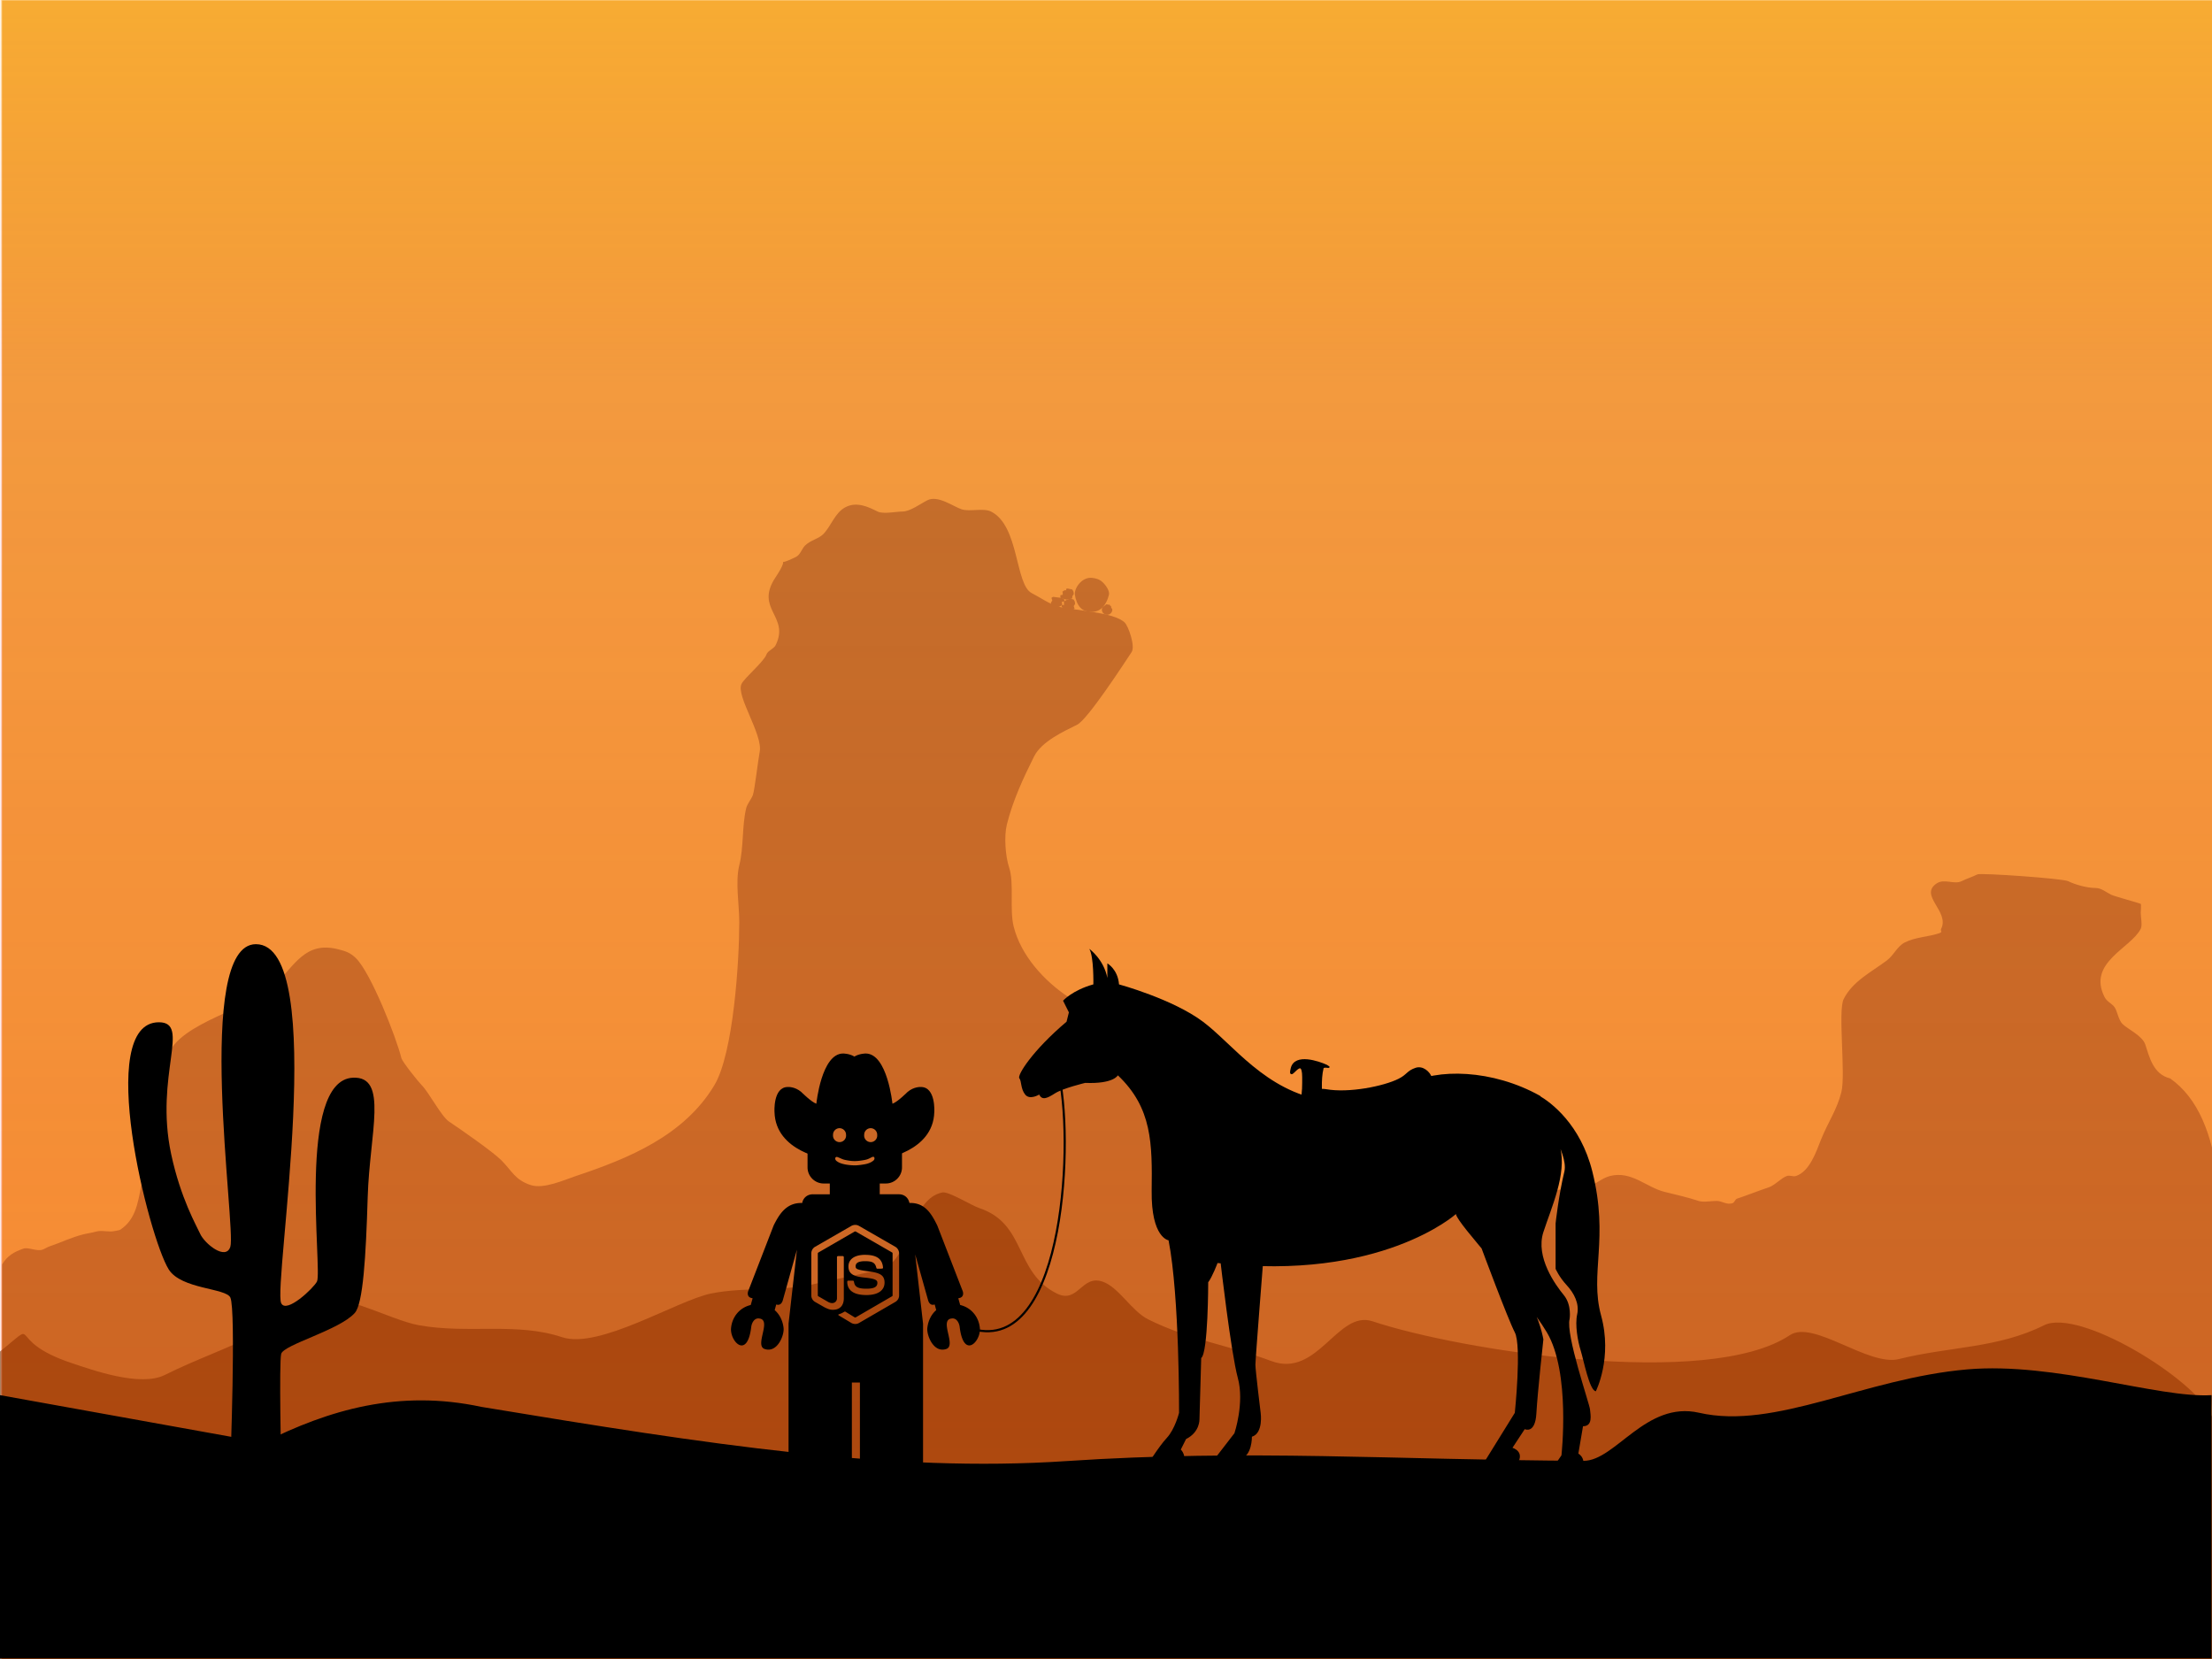 <?xml version="1.0" encoding="UTF-8" standalone="no"?>
<svg xmlns:rdf="http://www.w3.org/1999/02/22-rdf-syntax-ns#" xmlns="http://www.w3.org/2000/svg" xmlns:osb="http://www.openswatchbook.org/uri/2009/osb" version="1.1" xmlns:cc="http://creativecommons.org/ns#" xmlns:xlink="http://www.w3.org/1999/xlink" viewBox="0 0 1024 768" xmlns:dc="http://purl.org/dc/elements/1.1/" width="1024" height="768">
 <defs>
  <linearGradient id="linearGradient5644" y2="382.33" gradientUnits="userSpaceOnUse" x2="1024" y1="382.33">
   <stop stop-color="#ff3b00" stop-opacity=".365" offset="0"/>
   <stop stop-color="#f22700" stop-opacity=".18" offset=".767"/>
   <stop stop-color="#f86200" stop-opacity=".255" offset=".841"/>
   <stop stop-color="#ff9d00" stop-opacity=".333" offset="1"/>
  </linearGradient>
 </defs>
 <rect height="768" width="1024" y=".167" x=".92" fill="#f3b34c"/>
 <path d="m56.689 568.54c7.311-5.483 7.491-15.268 9.448-23.095 1.074-4.295 4.367-8.188 5.249-12.598 1.545-7.724-1.708-16.461 0-24.145 1.484-6.68 4.159-13.526 6.299-19.946 5.139-15.418 38.753-21.957 49.34-32.544 9.442-9.442 14.324-20.564 29.394-16.797 3.299 0.825 5.716 1.517 8.398 4.199 7.045 7.045 18.606 36.632 20.996 46.191 0.44 1.76 7.886 11.035 9.448 12.598 3.292 3.292 9.064 14.441 12.598 16.797 5.458 3.639 20.231 13.933 24.145 17.847 5.16 5.16 6.327 9.108 13.647 11.548 6.021 2.007 15.527-2.376 20.996-4.199 24.34-8.113 50.051-18.682 64.037-41.992 8.881-14.802 11.548-57.583 11.548-75.585 0-7.946-1.917-18.576 0-26.245 2.115-8.458 1.189-17.749 3.149-26.245 0.528-2.287 2.325-4.101 3.149-6.299 0.81-2.16 2.422-16.312 3.149-19.946 1.606-8.028-11.142-26.006-8.398-31.494 1.432-2.863 10.471-10.417 11.548-13.647 0.556-1.669 3.406-2.613 4.199-4.199 6.798-13.597-9.869-16.691 0-31.494 7.861-11.791-1.806-3.821 9.448-9.448 2.038-1.019 2.686-3.735 4.199-5.249 2.489-2.489 6.236-3.087 8.398-5.249 3.755-3.755 5.365-10.031 10.498-12.598 5.133-2.567 10.325-0.086 14.697 2.1 2.623 1.312 8.586 0 11.548 0 3.506 0 8.518-3.734 11.548-5.249 4.81-2.405 11.965 2.938 15.747 4.199 3.792 1.264 10.103-0.722 13.647 1.05 13.163 6.582 11.089 33.889 18.896 37.793 3.485 1.743 8.478 5.269 12.598 6.299 6.888 1.722 25.461 2.366 30.444 7.349 1.674 1.674 4.961 10.93 3.149 13.647-3.43 5.145-20.29 31.141-25.195 33.593-5.893 2.947-16.415 7.635-19.946 14.697-5.178 10.356-9.845 20.483-12.598 31.494-1.37 5.48-0.676 14.769 1.05 19.946 2.414 7.242 0.113 19.347 2.1 27.295 3.377 13.506 14.182 25.201 25.195 32.544 3.547 2.365 12.447 14.097 13.647 14.697 2.575 1.288 5.85 1.25 8.398 2.1 9.527 3.176 31.426 9.753 38.842 14.697 6.037 4.025 8.674 11.732 14.697 15.747 4.251 2.834 11.2 6.654 13.647 11.548 0.415 0.829-0.295 2.264 0 3.149 2.129 6.386 8.305 14.651 14.697 17.847 9.807 4.903 30.76 0.683 33.593 2.1 4.071 2.036 8.674 3.287 12.598 5.249 4.61 2.305 7.761 6.786 12.598 8.398 4.85 1.617 9.859 2.587 14.697 4.199 12.195 4.065 24.729-5.657 35.693-8.398 6.429-1.607 12.676-1.076 18.896-3.149 2.519-0.84 5.879 0.84 8.398 0 3.464-1.155 6.728-4.306 10.498-5.249 9.93-2.482 16.708 5.227 25.195 7.349 5.085 1.271 10.682 2.511 15.747 4.199 2.206 0.735 6.054 0 8.398 0 2.459 0 4.639 1.953 7.349 1.05 0.939-0.313 1.161-1.787 2.1-2.1 4.861-1.621 9.883-3.644 14.697-5.249 2.814-0.938 5.799-4.382 8.398-5.249 1.328-0.443 2.871 0.443 4.199 0 6.368-2.123 9.373-11.361 11.548-16.797 3.244-8.111 7.384-13.789 9.448-22.046 2.044-8.175-1.672-37.598 1.05-43.042 4.138-8.276 12.864-12.535 19.946-17.846 3.411-2.559 4.798-6.598 8.398-8.398 4.944-2.472 10.705-2.519 15.747-4.199 2.089-0.696 0.49-0.98 1.05-2.1 4.029-8.057-10.425-15.445-2.1-20.996 3.596-2.397 8.12 0.664 11.548-1.05 2.485-1.242 4.898-1.924 7.349-3.149 1.513-0.757 39.479 1.893 41.992 3.149 3.222 1.611 8.743 3.149 12.598 3.149 2.767 0 4.792 1.871 7.349 3.149 1.328 0.664 13.512 3.997 13.647 4.199 0.307 0.46 0 3.389 0 4.199 0 1.852 0.828 5.693 0 7.349-4.507 9.014-24.761 15.566-16.797 31.494 1.016 2.031 2.826 2.826 4.199 4.199 1.772 1.772 2.008 6.208 4.199 8.398 2.322 2.322 9.145 5.39 10.498 9.448 1.948 5.846 3.621 13.765 11.548 15.747 51.7 36.41-0.1 193.56 19.3 268.76h-1023v-182.66c2.403-4.006 5.626-5.9 9.973-7.349 2.128-0.709 6.167 1.356 8.661 0.525 1.224-0.408 2.165-1.159 3.412-1.575 5.229-1.743 10.052-4.153 15.484-5.511 2.064-0.516 3.961-0.719 6.036-1.312 2.677-0.765 5.953 0.414 8.661-0.262 1.298-0.324 2.373-0.184 3.412-1.312z" fill-opacity=".297" stroke-width="0" fill="#320000"/>
 <g fill="#b97e35">
  <path id="little-rock" d="m503.64 280.3c0 1.341-1.087 2.428-2.428 2.428-1.341 0-2.428-1.087-2.428-2.428 0-0.616 0.332-1.179 0.821-1.474 0.258-0.156 0.538-0.341 0.712-0.499 0.288-0.261 0.443-0.463 0.895-0.454 0.241 0.005 0.189 0.195 0.414 0.223 0.051 0.006 0.128-0.095 0.215-0.102 0.086-0.007 0.182 0.081 0.316 0.02 0.089-0.041 0.141 0.131 0.217 0.086 0.067-0.04 0.069 0.085 0.1 0.109 0.092 0.072 0.013 0.208 0.104 0.293 0.06 0.057 0.292 0.057 0.349 0.125 0.048 0.058 0.149 0.105 0.144 0.186-0.056 1.037 0.569 0.978 0.569 1.488z" transform="translate(11.292 1.877)"/>
  <path id="big-rock" d="m523.59 280.63c-1.035 4.223-3.525 7.873-7.873 7.873-2.165 0-3.976-0.491-5.324-1.911-1.358-1.431-2.246-3.801-2.55-5.963-0.43-3.058 3.222-8.342 7.873-7.873 1.717 0.173 3.36 0.557 4.866 1.932 1.545 1.411 3.459 4.1 3.008 5.942z" transform="translate(-10.235 -5.249)"/>
  <path d="m493.44 277.89 1.832-0.756 1.744 0.39 0.517 0.925 0.174 1.107-0.643 1.04 0.4 1.195-0.732 0.481-4.267-0.521c-0.001-0.242-0.581-0.333-0.847-0.621-0.237-0.257-0.167-0.711-0.127-0.915 0.048-0.243 1.954-0.058 0.938-0.616l0.198-0.369-0.215-0.692z"/>
  <path d="m493.44 277.89 1.832-0.756 1.744 0.39 0.517 0.925 0.174 1.107-0.643 1.04 0.4 1.195-0.732 0.481-4.267-0.521c-0.001-0.242-0.581-0.333-0.847-0.621-0.237-0.257-0.167-0.711-0.127-0.915 0.048-0.243 1.954-0.058 0.938-0.616l0.198-0.369-0.215-0.692z" transform="matrix(-1 0 0 -1 984.2 558.57)"/>
  <path d="m493.44 277.85 0.669 0.036 0.228-0.832 0.729 0.045 1.95 0.426 0.517 0.925 0.174 1.107-0.643 1.04-0.129 1.113-2.479 0.521-1.991-0.481c-0.001-0.242-0.5 0.114-0.766-0.174-0.237-0.257-0.248-1.159-0.208-1.362 0.048-0.243 1.954-0.058 0.938-0.616l0.198-0.369-0.215-0.692z" transform="translate(-.61 -4.617)"/>
 </g>
 <path d="m1024 655.81c-7.994-17.614-61.533-50.42-77.772-42.3-21.396 10.698-43.805 9.802-67.128 15.633-14.211 3.553-39.606-18.348-50.576-11.035-37.732 25.155-152.62 7.059-193.11-6.437-16.246-5.415-25.336 26.477-46.898 18.391-19.064-7.149-38.097-9.853-57.013-19.311-7.704-3.852-13.624-14.963-21.15-17.472-9.724-3.241-11.284 10.45-21.15 5.517-19.666-9.833-13.988-32.249-35.863-39.541-3.566-1.189-14.127-7.798-17.057-7.237-14.818 2.837-15.247 30.88-27.081 34.824-10.436 3.479-20.485 4.662-31.265 7.356-15.546 3.886-32.345 1.32-48.737 4.598-15.552 3.11-51.832 25.942-68.967 20.23-21.098-7.033-43.142-1.447-66.208-5.517-13.838-2.442-39.375-17.538-53.334-11.954-8.83 3.532-12.805 11.46-21.15 15.633-14.287 7.143-29.06 12.231-43.219 19.311-11.401 5.7-33.568-2.3-43.219-5.517-32.28-10.76-12.802-21.57-34.02-4.59l0.92 141.61h1024z" fill-opacity=".578" fill="#613100"/>
 <g>
  <rect transform="matrix(0 -.75 -1.333 0 1021.8 768)" height="768" width="1024" y="-1.672" x="0" fill="url(#linearGradient5644)"/>
 </g>
 <g>
  <g transform="translate(-36.218 -2.624)">
   <path d="m18.75 0c-0.237 0-0.438 0.227-0.438 0.5v2.75h-1.125c-1.611 0-2.937 1.326-2.937 2.938v7.875c0 1.612 1.326 2.938 2.938 2.938h1.125v1.969h-3.031c-0.995-0.015-1.777 0.564-2 1.531v0.062c-2.899-0.106-4.2 2.057-5.22 4.094l-4.562 11.782c-0.297 0.621-0.204 1.236 0.375 1.437l0.344 0.094-0.344 1.219c-2.062 0.494-3.402 2.195-3.594 4.219-0.228 2.406 2.964 5.825 3.688-0.219 0.082-0.683 0.544-1.68 1.469-1.531 2.338 0.244-0.912 4.915 0.969 5.562 2.316 0.797 3.609-2.494 3.469-3.812-0.139-1.303-0.7-2.481-1.625-3.282l0.281-1.031 0.125 0.031c0.523 0.134 0.889-0.209 1.062-0.75l2.594-9.281-1.531 13.5v25.406h11.562v-14.656h1.469v14.656h11.531v-25.406l-1.438-12.656 2.375 8.438c0.173 0.541 0.539 0.884 1.062 0.75l0.125-0.031 0.281 1.03c-0.925 0.801-1.486 1.979-1.625 3.281-0.14 1.319 1.152 4.61 3.469 3.812 1.881-0.647-1.37-5.318 0.969-5.562 0.925-0.149 1.387 0.848 1.469 1.531 0.724 6.044 3.916 2.625 3.688 0.219-0.192-2.024-1.532-3.724-3.594-4.218l-0.344-1.219 0.344-0.094c0.579-0.201 0.672-0.816 0.375-1.438l-4.562-11.782c-1.017-2.031-2.187-4.186-5.063-4.094l-0.031-0.062c-0.224-0.967-0.974-1.546-1.969-1.531h-3.438v-1.969h1.125c1.612 0 2.938-1.326 2.938-2.938v-7.875c0-1.611-1.326-2.937-2.938-2.937h-1.125v-2.75c0.001-0.273-0.169-0.5-0.406-0.5h-8.281zm1.25 6.906a1.194 1.194 0 0 1 1.281 1.219 1.194 1.194 0 1 1 -2.375 0 1.194 1.194 0 0 1 1.094 -1.219zm5.688 0a1.194 1.194 0 0 1 1.281 1.219 1.194 1.194 0 1 1 -2.375 0 1.194 1.194 0 0 1 1.094 -1.219zm0.594 5.219c0.259 0.059 0.258 0.474 0 0.688-0.289 0.24-0.781 0.542-1.656 0.688-0.554 0.092-1.134 0.184-1.75 0.188-0.547-0.001-1.129-0.058-1.688-0.156-0.605-0.125-1.173-0.267-1.657-0.656-0.284-0.228-0.301-0.638-0.031-0.719 0.09-0.027 0.192 0.003 0.344 0.062 0.568 0.223 0.751 0.376 1.375 0.5 0.659 0.131 1.094 0.188 1.656 0.188 0.562 0 1.178-0.091 1.719-0.188 0.626-0.111 0.819-0.234 1.344-0.5 0.145-0.074 0.257-0.113 0.344-0.094zm-3.312 12.438c0.244 0 0.48 0.069 0.688 0.188l6.625 3.812c0.429 0.248 0.688 0.722 0.688 1.219v7.656c0 0.497-0.258 0.938-0.688 1.188l-6.625 3.844c-0.212 0.123-0.442 0.188-0.688 0.188-0.242 0-0.507-0.065-0.719-0.188l-2.188-1.312c-0.332-0.185-0.173-0.243-0.064-0.281 0.441-0.152 0.53-0.202 1-0.469 0.049-0.027 0.106-0.03 0.156 0l1.688 1.031c0.062 0.034 0.162 0.034 0.219 0l6.625-3.844c0.062-0.036 0.094-0.083 0.094-0.156v-7.656c0-0.075-0.031-0.149-0.094-0.188l-6.625-3.812c-0.061-0.036-0.157-0.036-0.219 0l-6.594 3.812c-0.064 0.037-0.125 0.115-0.125 0.188v7.656c0 0.073 0.03 0.121 0.094 0.156l1.844 1.062c0.985 0.492 1.562-0.105 1.562-0.688v-7.531c0-0.107 0.112-0.188 0.219-0.188h0.812c0.105 0 0.219 0.081 0.219 0.188v7.531c0 1.314-0.723 2.094-1.969 2.094-0.383 0-0.69-0.023-1.531-0.438l-1.75-1c-0.429-0.248-0.688-0.691-0.688-1.188v-7.656c0-0.497 0.258-0.972 0.688-1.219l6.622-3.813c0.21-0.118 0.475-0.188 0.719-0.188zm1.78 5.468c2.123 0 3.148 0.732 3.281 2.312 0.005 0.054 0.005 0.116-0.031 0.156-0.037 0.038-0.103 0.062-0.156 0.062h-0.844c-0.089 0-0.169-0.07-0.188-0.156-0.206-0.918-0.702-1.219-2.062-1.219-1.524 0-1.719 0.54-1.719 0.938 0 0.482 0.224 0.634 2.281 0.906 2.036 0.269 3 0.632 3 2.062 0 1.444-1.213 2.281-3.312 2.281-2.899 0-3.5-1.321-3.5-2.438 0-0.106 0.082-0.188 0.188-0.188h0.844c0.096 0 0.172 0.063 0.188 0.156 0.129 0.872 0.528 1.312 2.281 1.312 1.395 0 2-0.322 2-1.062 0-0.427-0.175-0.756-2.344-0.969-1.813-0.179-2.938-0.581-2.938-2.031 0-1.337 1.143-2.125 3.031-2.125z" transform="matrix(2.535 0 0 2.535 373.93 507.4)"/>
   <g transform="matrix(.775 0 0 .775 394.73 490.32)">
    <path d="m87.483 20s-4.131-0.32-8 3c0 0-6 6-9 7 0 0-3-30-16-30 0 0-3.761 0.006-6.725 1.831-2.964-1.825-6.725-1.831-6.725-1.831-13 0-16 30-16 30-3-1-9-7-9-7-3.871-3.32-8-3-8-3-9 0-8 15-8 15 0.667 23.831 31 28 31 28-2.125-4.157-2.188-8.719-2.187-8.718l-1.688-1.688v-2.75c-1.281 0-1.375-3.375-1.375-3.344-0.188-1.875-1.719-5.594-1.75-5.594-1.562-6.656 3-4.906 3-4.906v-1c6.179 3.531 17.806 3.945 20.45 3.993v0.007s0.101 0 0.275-0.002c0.174 0.002 0.275 0.002 0.275 0.002v-0.007c2.644-0.048 14.271-0.462 20.45-3.993v1s4.562-1.75 3 4.906c-0.031 0-1.562 3.719-1.75 5.594 0-0.031-0.094 3.344-1.375 3.344v2.75l-1.688 1.688c0-0.001-0.062 4.561-2.188 8.718 0 0 30.332-4.169 31-28 0.001 0 1.001-15-7.999-15z"/>
   </g>
  </g>
  <path d="m489.73 495.58c7.729 30.497 3.436 128.34-37.268 120.2" stroke="#000" stroke-width="1px" fill="none"/>
 </g>
 <g>
  <path d="m-6 548 129.62 60.23c32.317-41.789 66.664-67.749 107.22-45.333 112.21 47.854 201.67 83.559 287.8 68.744 89.514-15.396 160.94-1.379 254.4-0.323 15.664 0.177 30.64-76.426 56.855-60.959 37.35 22.04 81.44-43.77 131.92-55.02 43.28-9.64 93.88 36.78 120.18 32.66v334h-1088z" transform="matrix(.941 0 0 .365 5.647 445.83)"/>
 </g>
 <g>
  <path d="m60.169 55.429c-0.809 1.814-4.737 5.013-5.561 2.385-1.085-3.461 6.775-55.664-4.702-55.664-13.603 0-3.118 62.684-4.649 66.041-0.932 2.042-6.002-2.797-6.588-3.975-1.032-2.073 3.795-37.023-6.616-37.497-6.572-0.299-3.07 10.128-2.716 21.943 0.333 11.12 0.864 19.631 2.366 21.327 2.823 3.189 13.141 5.841 13.554 7.552 0.408 1.688 0 20.308 0 20.308h9.351s-1.067-28.396 0-30.682c0.824-1.766 9.026-1.512 11.335-5.167 3.647-5.778 13.719-45.482 1.817-45.482-5.968 0 0.822 9.745-2.251 24.215-1.746 8.222-4.731 13.327-5.34 14.696z" transform="matrix(-2.516 0 0 2.516 244.03 431.68)"/>
 </g>
 <g>
  <path d="m75.078 55.451s3.872 10.418 4.907 12.401c1.034 1.984 0 11.902 0 11.902l-4.916 7.934h5.002c1.726-2.156-0.431-2.76-0.431-2.76l1.811-2.76s1.553 0.775 1.725-2.328c0.173-3.105 1.035-10.953 1.035-10.953s-0.475-2.999-2.3-5.968c-1.653-2.688-4.542-5.245-6.832-7.468zm13.014 10.418s0.346-2.07-0.863-3.537c-1.207-1.465-4.225-5.605-3.018-9.314 1.207-3.708 3.449-8.537 2.501-12.504s-2.538-7.408-3.019-7.675c-6.95-3.877-15.265-4.14-19.663-1.639-4.398 2.5-12.246 2.328-12.246 2.328-8.71-1.379-13.453-8.279-17.938-11.642s-12.419-5.52-12.419-5.52c-0.172-2.242-1.725-3.105-1.725-3.105v2.156c-0.518-2.76-2.674-4.312-2.674-4.312 0.69 1.121 0.604 5.26 0.604 5.26-3.104 0.863-4.484 2.415-4.484 2.415l0.863 1.726-0.345 1.379c-5.088 4.312-7.33 7.934-6.986 8.365 0.346 0.432 0.173 1.553 0.863 2.416 0.69 0.862 2.07 0 2.07 0 0.43 0.862 1.121 0.604 2.328-0.173 1.207-0.776 4.484-1.553 4.484-1.553 4.226 0.173 4.83-1.121 4.83-1.121 5.088 4.83 5.088 10.091 5.002 17.076-0.086 6.986 2.5 7.332 2.5 7.332 1.639 8.365 1.553 25.527 1.553 25.527s-0.604 2.414-1.811 3.707-3.018 4.227-3.018 4.227h5.174c1.035-1.467-0.086-2.502-0.086-2.502l0.776-1.553c2.07-1.033 1.984-2.932 1.984-2.932l0.258-9.055c1.035-0.775 1.035-11.211 1.035-11.211 0.604-0.775 1.38-2.846 1.38-2.846 24.146 2.76 35.271-7.245 35.271-7.245 0.173 1.465 9.918 11.557 13.454 17.506 3.535 5.951 2.156 18.197 2.156 18.197l-1.983 2.848h4.744c1.293-2.328-0.26-3.105-0.26-3.105l0.69-4.053c1.466 0 1.121-1.639 1.034-2.5-0.085-0.864-3.62-11.04-3.016-13.368zm4.656-0.517c-1.725-6.297 1.208-11.299-1.293-21.302-1.752-7.008-6.157-10.244-7.862-11.227 0.23 2.956 4.324 8.379 3.736 11.191-0.862 3.535-1.309 7.711-1.309 7.711v6.727s0.518 1.209 1.639 2.416 1.898 2.76 1.553 4.312c-0.346 1.551 0.086 3.967 0.518 5.346 0.432 1.381 1.293 5.951 2.242 6.037 0.001-0.001 2.501-4.917 0.776-11.211zm-56.319-8.049s1.557 13.569 2.573 17.276c1.016 3.709-0.499 8.193-0.499 8.193l-2.932 3.795h3.818c1.749-0.432 1.701-3.277 1.701-3.277 1.725-0.518 1.293-3.535 1.293-3.535s-0.776-6.297-0.776-7.115c0-0.82 1.14-15.224 1.14-15.224-3.951-0.101-6.318-0.114-6.318-0.114z" transform="matrix(3.129 0 0 3.129 450.98 404.49)"/>
  <path d="m602.58 509.12c0.813-3.274 0.742-6.958 0.742-10.392 0-11.827-7.207 3.474-5.292-4.189 1.629-6.516 12.335-2.812 15.907-1.198 3.051 1.378-1.309-0.474-1.708 1.119-1.32 5.279-0.727 12.777-0.186 18.187" stroke="#000" stroke-width="1px"/>
  <path d="m662.33 498.82c-0.741-2.247-3.728-5.066-6.835-4.03-3.944 1.315-3.719 2.988-7.821 5.048-6.962 3.496-23.216 6.768-33.858 4.877-5.106-0.907-7.317 3.055-8.454 5.33-3.45 6.901 8.313 8.158 12.063 8.908 14.497 2.899 31.224-1.458 40.827-12.434" stroke="#000" stroke-width="1px"/>
 </g>
</svg>
